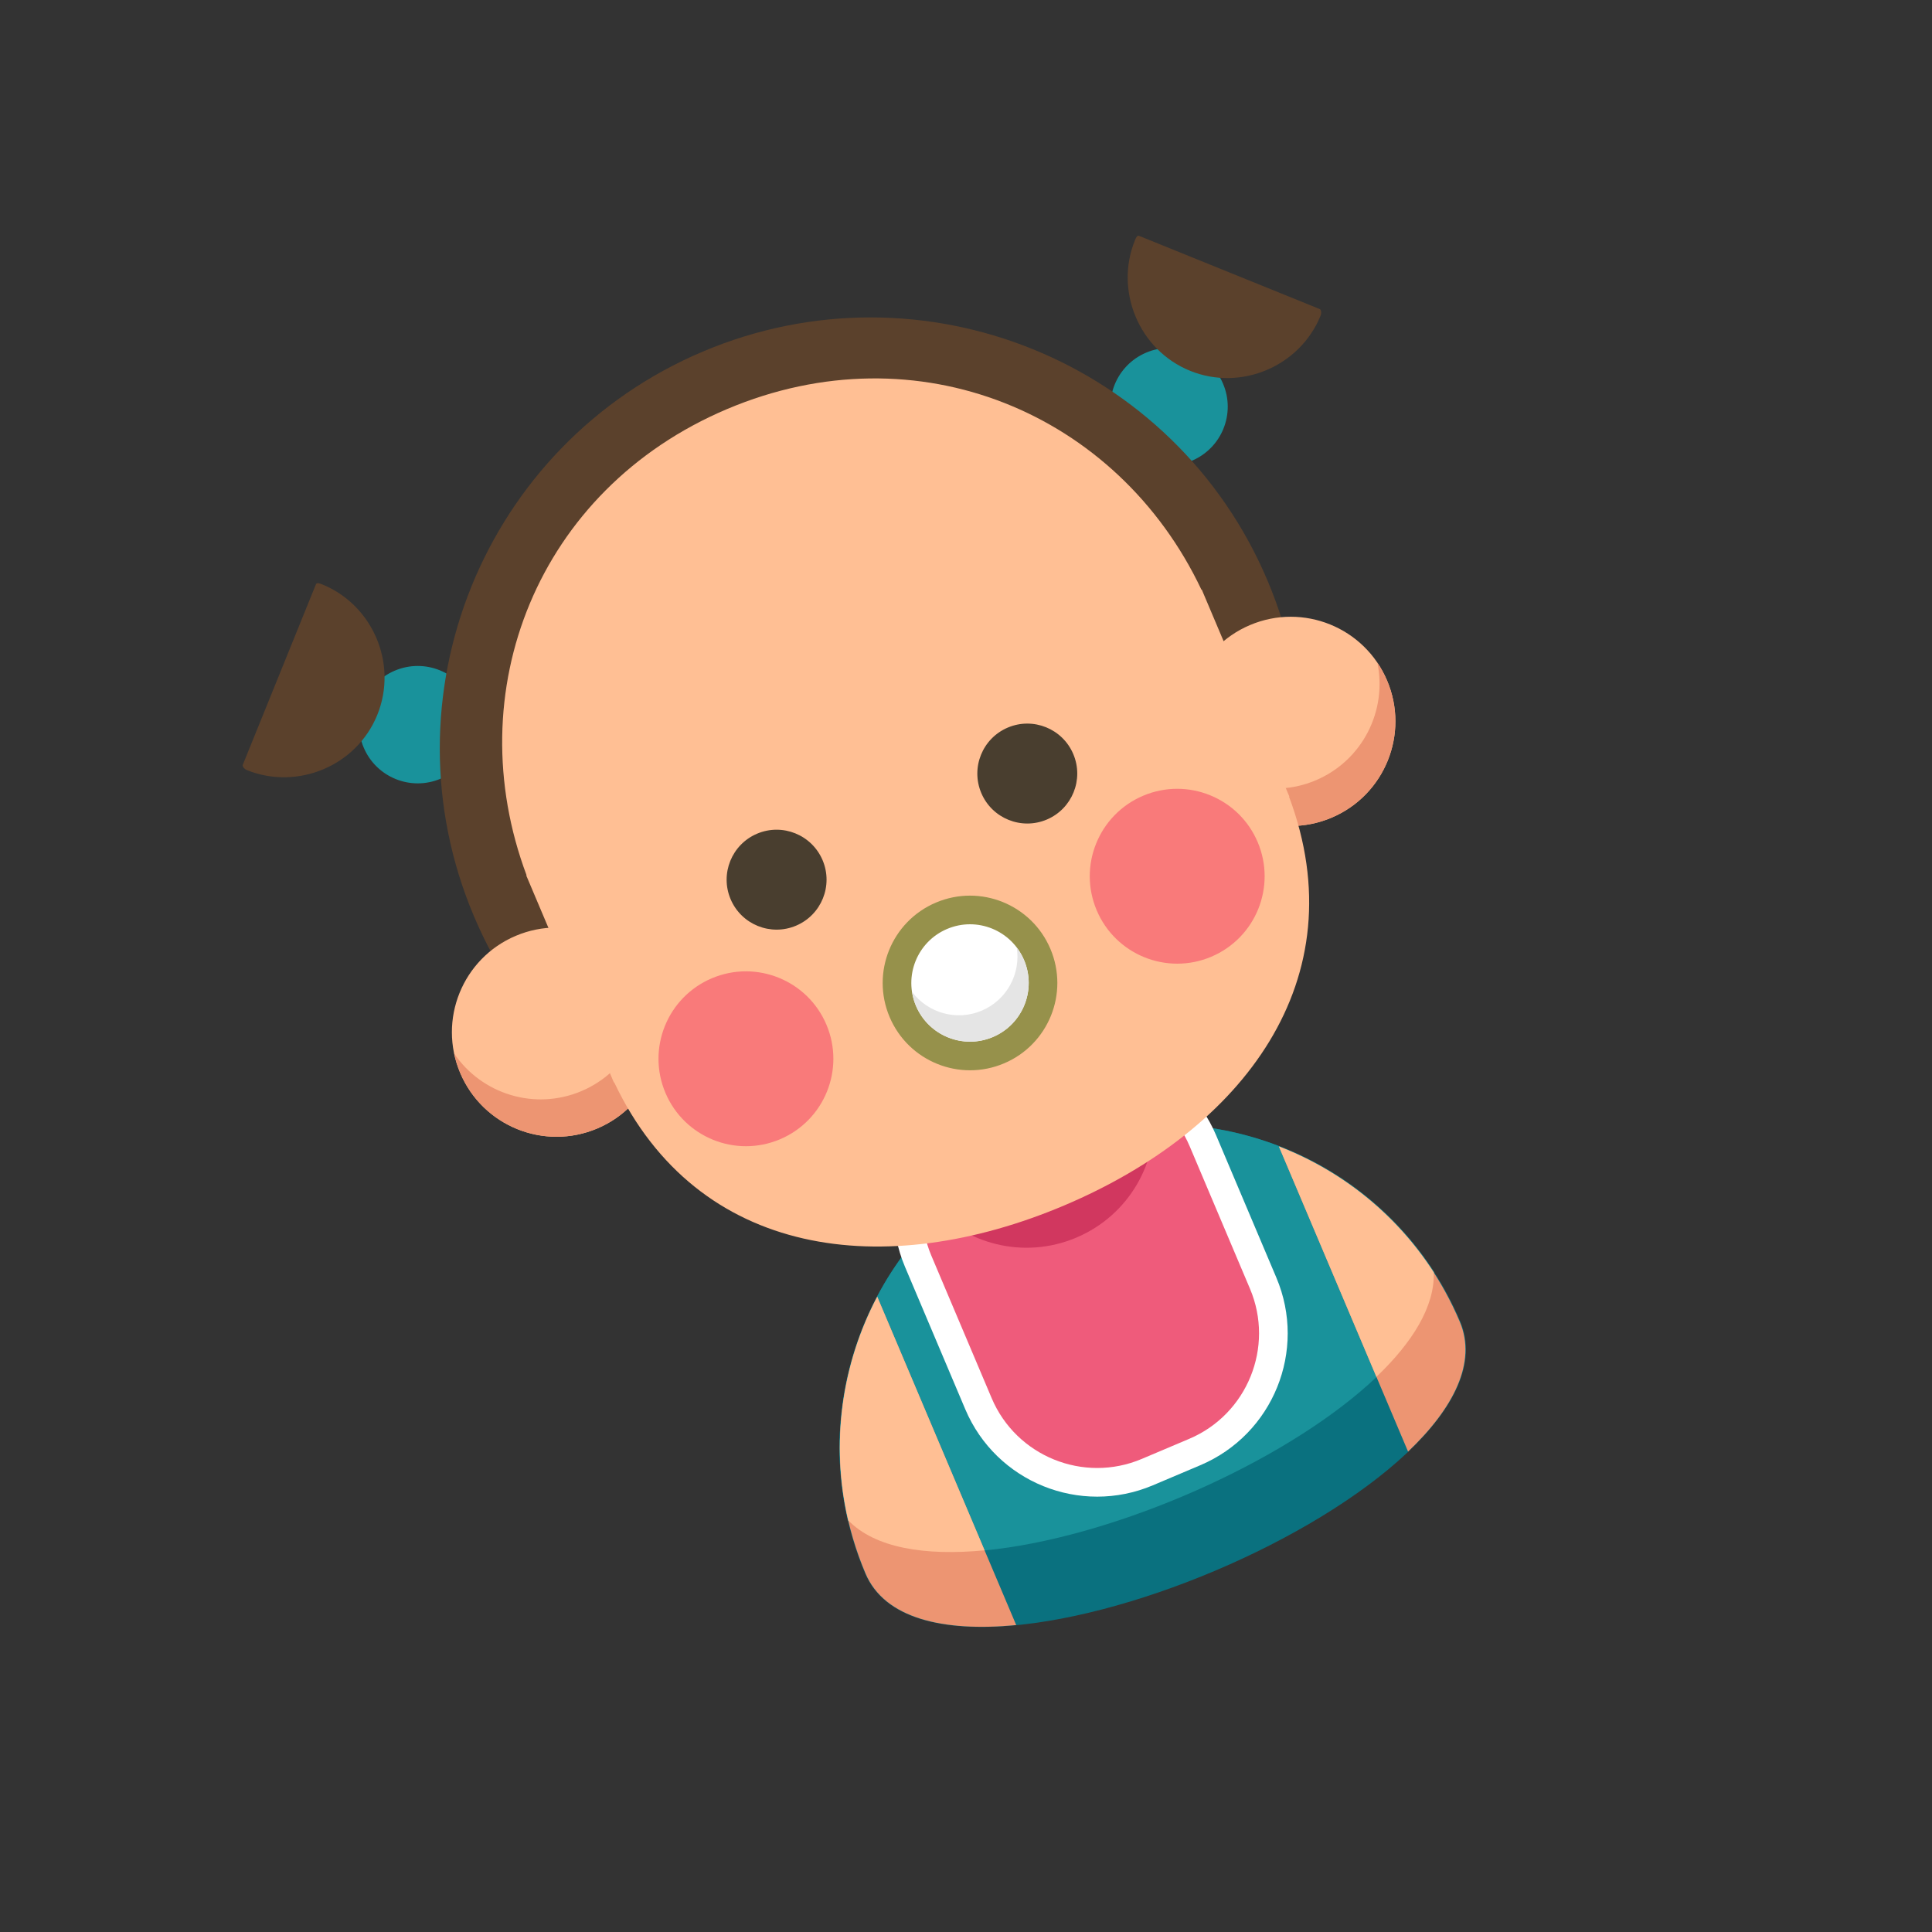 <svg xmlns="http://www.w3.org/2000/svg" width="174" height="174" viewBox="0 0 174 174" fill="none"><rect x="0" y="0" width="174" height="174" fill="#333333" stroke="none"/><g clip-path="url(#clip0_34_917)"><path d="M39.682 70.132C42.37 68.995 43.627 65.893 42.489 63.205C41.351 60.517 38.25 59.26 35.562 60.398C32.874 61.536 31.617 64.637 32.755 67.325C33.892 70.013 36.994 71.27 39.682 70.132Z" fill="#19929B"></path><path d="M29.008 52.627C33.548 54.467 35.853 59.76 33.982 64.379C32.11 68.998 26.77 71.193 22.23 69.353C21.991 69.256 21.86 69.064 21.849 68.92C21.849 68.92 28.336 52.912 28.433 52.673C28.487 52.539 28.53 52.434 29.008 52.627Z" fill="#5B412C"></path><path d="M107.347 41.493C110.035 40.355 111.292 37.254 110.154 34.566C109.017 31.877 105.915 30.621 103.227 31.758C100.539 32.896 99.282 35.998 100.42 38.685C101.558 41.374 104.659 42.63 107.347 41.493Z" fill="#19929B"></path><path d="M102.212 21.645C100.372 26.184 102.567 31.525 107.186 33.397C111.804 35.268 117.098 32.962 118.937 28.423C119.034 28.184 118.987 27.956 118.892 27.848C118.892 27.848 102.883 21.36 102.644 21.264C102.511 21.209 102.405 21.167 102.212 21.645Z" fill="#5B412C"></path><path d="M93.542 103.13C113.276 94.778 122.503 72.008 114.15 52.274C105.798 32.54 83.029 23.313 63.294 31.666C43.56 40.018 34.333 62.787 42.686 82.521C51.038 102.256 73.807 111.483 93.542 103.13Z" fill="#5B412C"></path><path d="M131.52 119.026C137.785 133.828 84.183 156.514 77.919 141.713C71.654 126.911 78.574 109.834 93.376 103.569C108.177 97.304 125.255 104.225 131.52 119.026Z" fill="#0A717F"></path><path d="M93.376 103.57C80.146 109.169 73.214 123.406 76.364 136.936C86.041 146.955 129.629 128.506 129.173 114.585C121.653 102.905 106.606 97.97 93.376 103.57Z" fill="#19929B"></path><path d="M77.948 141.701C79.662 145.75 84.918 146.991 91.522 146.358L79.007 116.791C75.083 124.247 74.408 133.336 77.948 141.701Z" fill="#ED9572"></path><path d="M131.474 119.046C128.278 111.495 122.268 105.999 115.182 103.254L126.813 130.734C130.929 126.812 133.016 122.69 131.474 119.046Z" fill="#ED9572"></path><path d="M76.393 136.923C78.795 139.409 83.285 140.141 88.672 139.625L79.007 116.789C75.82 122.844 74.776 129.976 76.393 136.923Z" fill="#FFBF94"></path><path d="M129.127 114.604C125.729 109.326 120.793 105.428 115.183 103.255L123.963 124C127.235 120.88 129.226 117.635 129.127 114.604Z" fill="#FFBF94"></path><path d="M114.951 115.065C117.726 121.621 114.661 129.185 108.104 131.96L103.831 133.769C97.275 136.544 89.71 133.479 86.935 126.922L81.509 114.102C78.734 107.545 81.799 99.981 88.356 97.206L92.629 95.397C99.185 92.622 106.75 95.688 109.525 102.244L114.951 115.065Z" fill="white"></path><path d="M102.826 131.395C97.589 133.611 91.526 131.154 89.31 125.917L83.883 113.097C81.667 107.86 84.124 101.796 89.361 99.58L93.634 97.771C98.871 95.555 104.934 98.012 107.151 103.249L112.577 116.069C114.793 121.306 112.336 127.37 107.1 129.586L102.826 131.395Z" fill="#EF5B7B"></path><path d="M90.694 96.701C85.959 98.704 83.262 103.501 83.705 108.361C86.885 112.061 92.206 113.464 96.941 111.46C101.675 109.456 104.372 104.66 103.93 99.8C100.749 96.1 95.428 94.697 90.694 96.701Z" fill="#D1375F"></path><path d="M53.792 101.633C58.583 99.605 60.823 94.078 58.795 89.287C56.768 84.496 51.24 82.256 46.449 84.284C41.658 86.311 39.418 91.839 41.446 96.63C43.474 101.421 49.001 103.661 53.792 101.633Z" fill="#FFBF94"></path><path d="M52.367 98.266C48.152 100.05 43.369 98.53 40.898 94.877C41.021 95.467 41.202 96.053 41.446 96.629C43.474 101.42 49.001 103.66 53.792 101.633C58.583 99.605 60.823 94.077 58.795 89.286C58.551 88.71 58.256 88.172 57.918 87.673C58.821 91.99 56.582 96.482 52.367 98.266Z" fill="#ED9572"></path><path d="M119.923 73.643C124.714 71.615 126.954 66.087 124.926 61.297C122.899 56.505 117.371 54.266 112.58 56.293C107.789 58.321 105.549 63.849 107.577 68.639C109.605 73.43 115.132 75.67 119.923 73.643Z" fill="#FFBF94"></path><path d="M118.498 70.277C114.283 72.061 109.5 70.541 107.029 66.887C107.153 67.477 107.333 68.064 107.577 68.64C109.605 73.431 115.132 75.671 119.923 73.643C124.714 71.615 126.954 66.088 124.926 61.297C124.682 60.721 124.387 60.183 124.049 59.684C124.952 64.001 122.713 68.493 118.498 70.277Z" fill="#ED9572"></path><path d="M108.203 53.108C100.669 37.197 82.635 29.589 65.491 36.837C65.489 36.837 65.487 36.838 65.484 36.839C65.482 36.84 65.48 36.841 65.477 36.842C48.34 44.104 41.248 62.347 47.425 78.832L47.395 78.845L55.286 97.489L55.316 97.476C62.85 113.387 79.728 115.381 95.835 108.569C95.838 108.568 95.84 108.567 95.843 108.566C95.845 108.565 95.847 108.564 95.85 108.563C111.953 101.742 122.271 88.237 116.094 71.752L116.123 71.74L108.232 53.096L108.203 53.108Z" fill="#FFBF94"></path><path d="M70.249 102.606C74.253 100.911 76.126 96.291 74.431 92.287C72.736 88.282 68.116 86.41 64.112 88.105C60.107 89.8 58.235 94.42 59.93 98.424C61.625 102.429 66.245 104.301 70.249 102.606Z" fill="#F97A7A"></path><path d="M109.09 86.166C113.095 84.472 114.967 79.852 113.272 75.847C111.577 71.843 106.957 69.971 102.953 71.666C98.949 73.361 97.076 77.981 98.771 81.985C100.466 85.989 105.086 87.861 109.09 86.166Z" fill="#F97A7A"></path><path d="M71.695 83.368C73.983 82.4 75.053 79.76 74.085 77.472C73.116 75.184 70.476 74.114 68.188 75.082C65.9 76.051 64.83 78.691 65.799 80.979C66.767 83.267 69.407 84.337 71.695 83.368Z" fill="#493E2F"></path><path d="M94.274 73.812C96.562 72.843 97.632 70.203 96.663 67.915C95.695 65.627 93.055 64.557 90.767 65.526C88.479 66.494 87.409 69.134 88.377 71.422C89.346 73.71 91.986 74.78 94.274 73.812Z" fill="#493E2F"></path><path d="M90.426 95.769C94.426 94.077 96.296 89.463 94.603 85.463C92.91 81.464 88.296 79.594 84.296 81.287C80.297 82.979 78.427 87.594 80.12 91.593C81.813 95.592 86.427 97.462 90.426 95.769Z" fill="#96914B"></path><path d="M89.421 93.396C92.109 92.258 93.366 89.157 92.229 86.469C91.091 83.781 87.99 82.524 85.301 83.662C82.613 84.799 81.357 87.901 82.494 90.589C83.632 93.277 86.733 94.534 89.421 93.396Z" fill="white"></path><path d="M88.416 91.021C86.139 91.986 83.569 91.225 82.144 89.337C82.209 89.758 82.32 90.178 82.494 90.588C83.632 93.277 86.733 94.533 89.421 93.396C92.109 92.258 93.366 89.156 92.229 86.469C92.055 86.058 91.831 85.686 91.574 85.346C91.938 87.683 90.694 90.057 88.416 91.021Z" fill="#E5E5E5"></path></g><defs><clipPath id="clip0_34_917"><rect width="132" height="132" fill="white" transform="translate(0 51.45) rotate(-22.94)"></rect></clipPath></defs></svg>